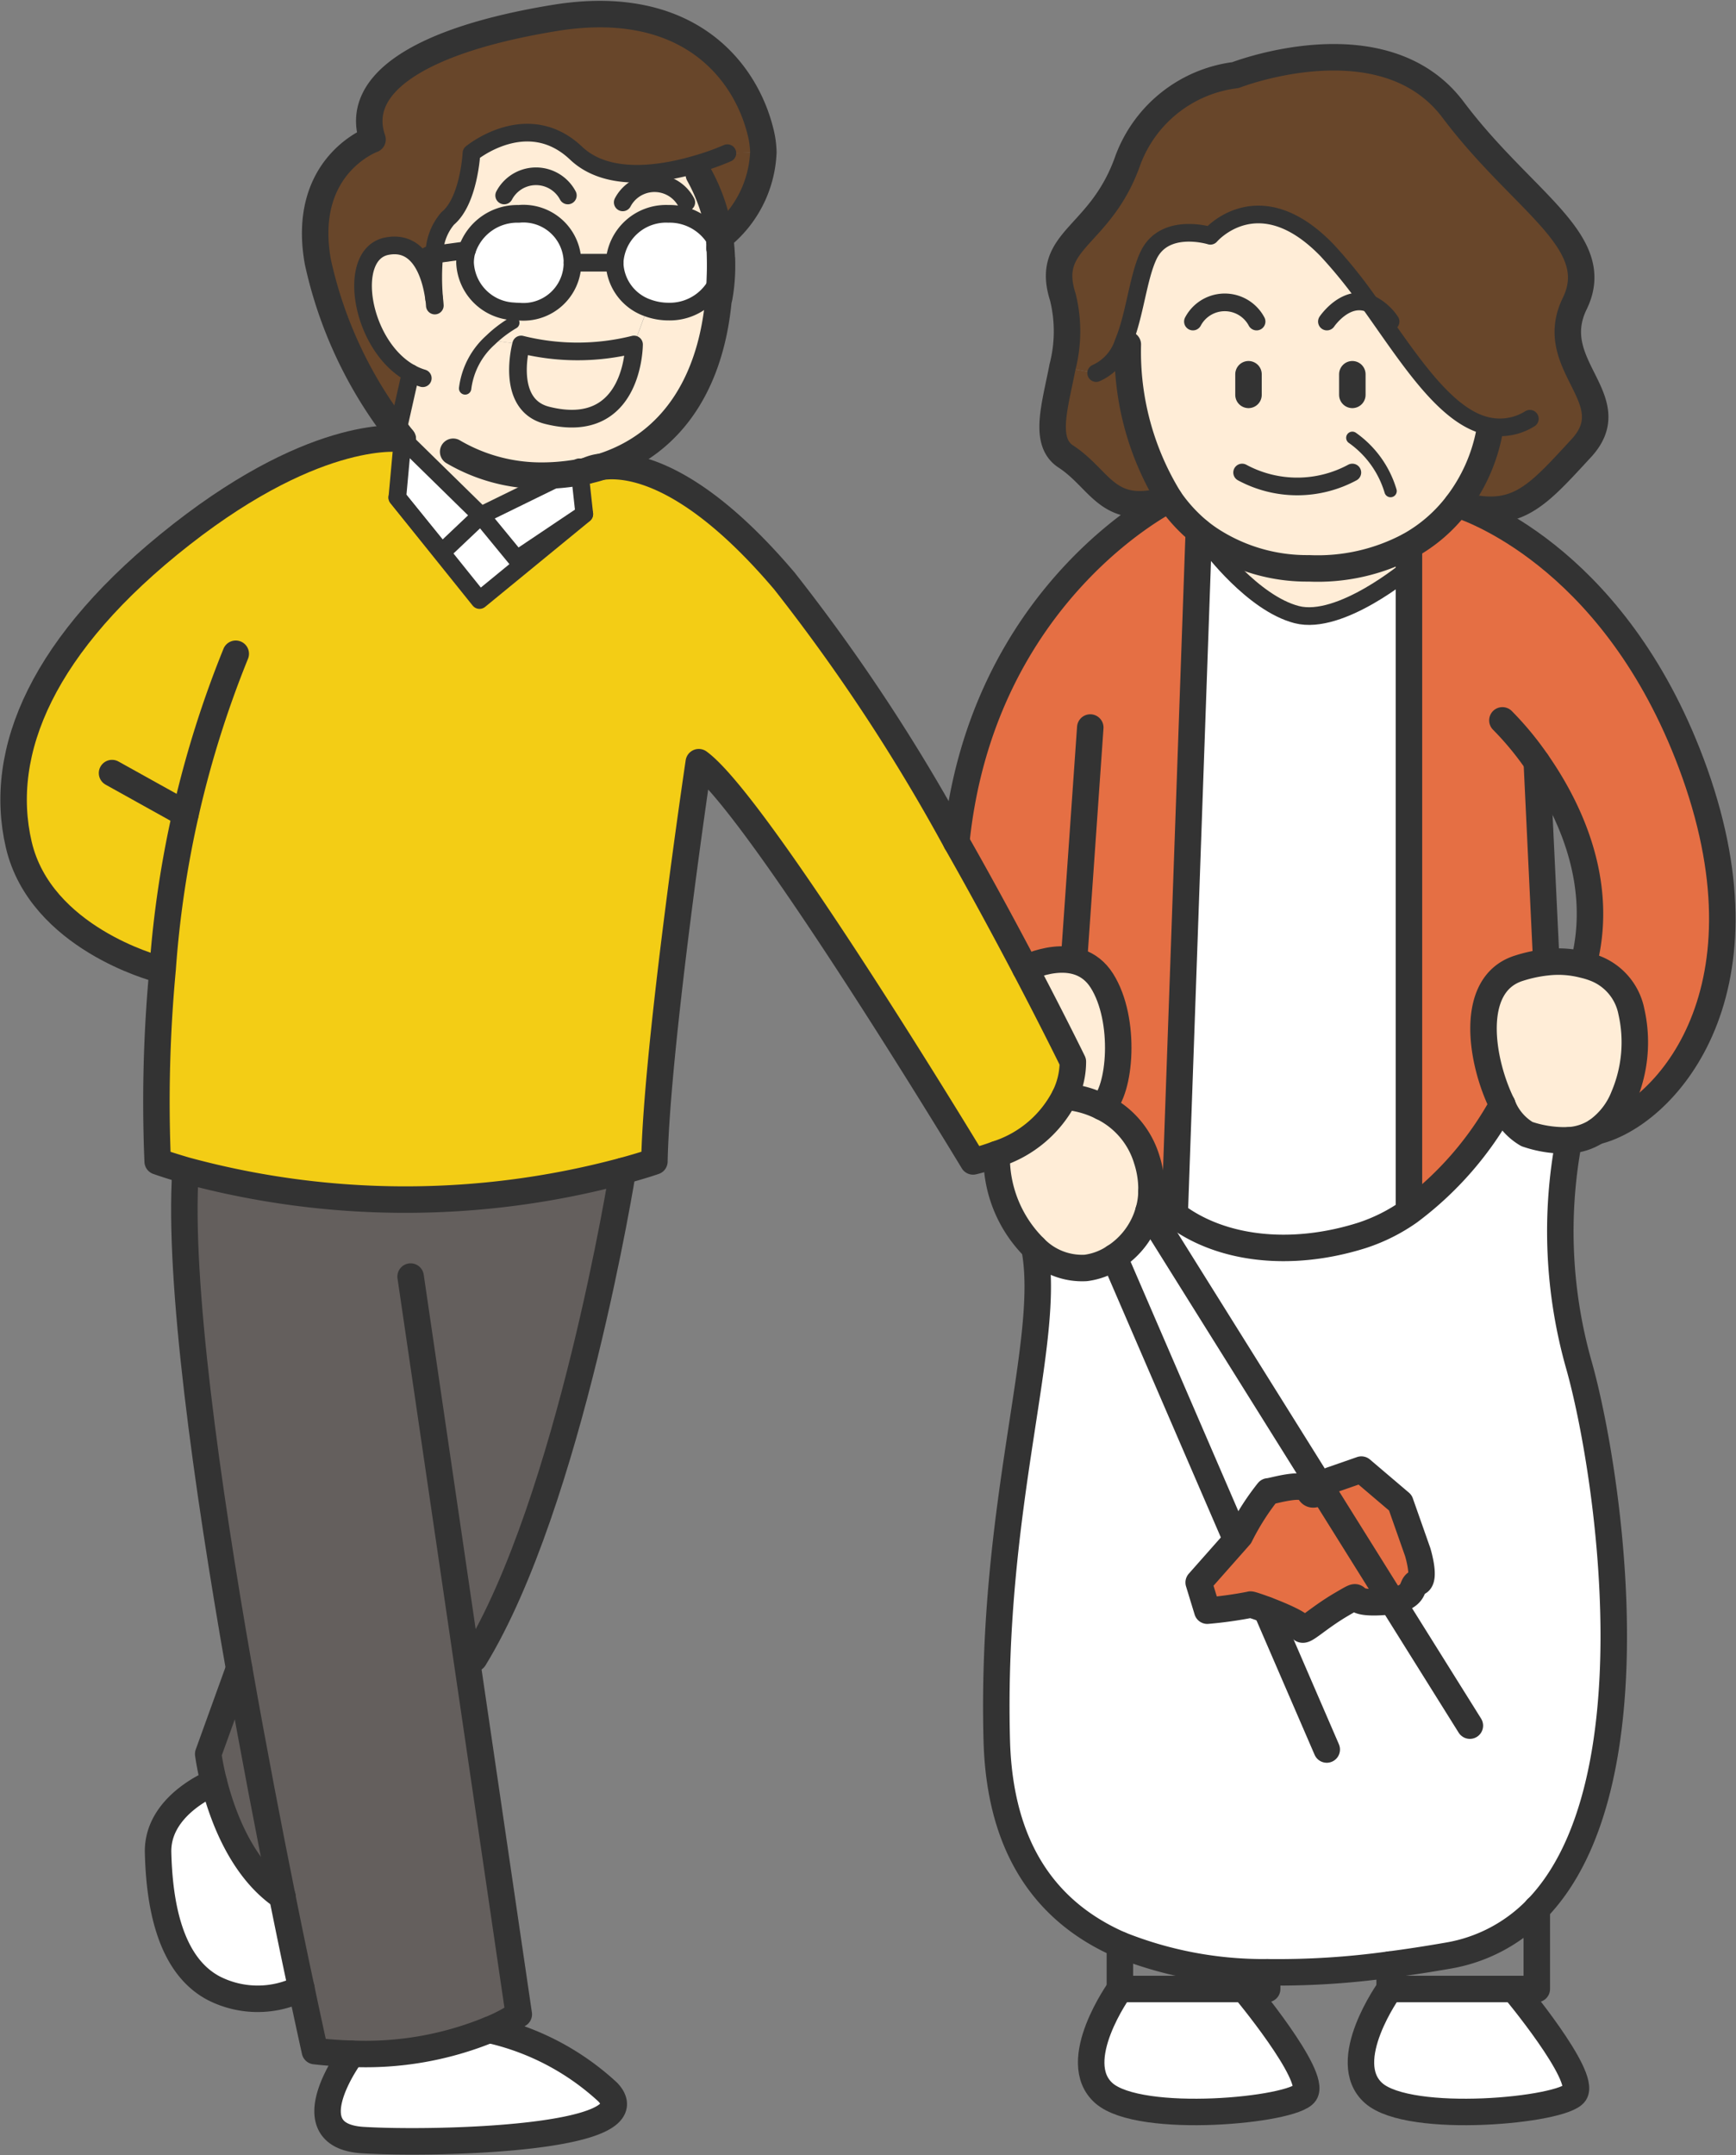<svg xmlns="http://www.w3.org/2000/svg" width="75.981" height="94.279" viewBox="0 0 75.981 94.279">
  <rect x="0" y="0" width="75.981" height="94.279" fill="#808080" stroke="none"/>
  <g id="グループ_1549" data-name="グループ 1549" transform="translate(-496.228 -191.384)">
    <g id="グループ_245" data-name="グループ 245" transform="translate(496.826 192.001)">
      <path id="パス_1842" data-name="パス 1842" d="M560.754,223.759l.411,8.621.017.143a6.155,6.155,0,0,0-1.238.268c-2.181.714-1.638,4.071-.7,5.961a14.634,14.634,0,0,1-4.077,4.682l-.012-.018V214.311a6.717,6.717,0,0,0,2.113-1.822.041.041,0,0,1,.017.006.532.532,0,0,1,.063.017c.771.256,7.051,2.569,10.317,11.733,3.477,9.78-1.387,14.976-4.3,15.672a3.331,3.331,0,0,0,1.193-1.518,6.082,6.082,0,0,0,.331-3.729,2.551,2.551,0,0,0-1.467-1.832,3.526,3.526,0,0,0-.634-.206l.063-.251C563.683,228.829,562.079,225.655,560.754,223.759Z" transform="translate(-494.09 -191.041)" fill="#e56f44"/>
      <path id="パス_1843" data-name="パス 1843" d="M564.747,233.773a6.082,6.082,0,0,1-.331,3.729,3.331,3.331,0,0,1-1.193,1.518,2.5,2.5,0,0,1-1.21.394,5.086,5.086,0,0,1-1.833-.273,2.51,2.51,0,0,1-1.078-1.285c-.942-1.89-1.485-5.247.7-5.961a6.155,6.155,0,0,1,1.238-.268,4.386,4.386,0,0,1,1.61.108,3.526,3.526,0,0,1,.634.206A2.551,2.551,0,0,1,564.747,233.773Z" transform="translate(-493.944 -190.145)" fill="#ffedd7"/>
      <path id="パス_1844" data-name="パス 1844" d="M554.132,204.584a21.532,21.532,0,0,0-1.878-2.341c-3-3.094-5.1-.627-5.1-.627s-2-.623-2.706.856c-.463.97-.6,2.626-1.1,3.814a2.2,2.2,0,0,1-1.193,1.336l-1.473-.263a6.225,6.225,0,0,0,.018-3.055c-.823-2.558,1.644-2.569,2.842-5.983a5.786,5.786,0,0,1,4.711-3.734s6.491-2.535,9.529,1.519,6.646,5.761,5.32,8.478,2.273,4.179.281,6.332c-1.97,2.13-2.832,3.164-5.344,2.473a.532.532,0,0,0-.063-.017.041.041,0,0,0-.017-.006,7.509,7.509,0,0,0,1.41-3.157l.04-.245C557.483,209.642,555.85,206.987,554.132,204.584Z" transform="translate(-494.776 -191.917)" fill="#68462a"/>
      <path id="パス_1845" data-name="パス 1845" d="M555.221,259.282c1.141-.182.794-.719,1.136-.805.377-.1,0-1.33,0-1.33l-.76-2.159-1.706-1.45-1.331.463a3.5,3.5,0,0,1-.382.41l-7.611-12.172a3.152,3.152,0,0,0,.132-.85,5.494,5.494,0,0,0,.947.942c1.964,1.546,5.059,1.974,8.273.959a7.783,7.783,0,0,0,2.061-1.033,14.634,14.634,0,0,0,4.077-4.682,2.51,2.51,0,0,0,1.078,1.285,5.086,5.086,0,0,0,1.833.273,21.417,21.417,0,0,0,.445,9.849c1.274,4.516,3.392,18.367-1.85,23.774a7.027,7.027,0,0,1-3.91,2.05c-.851.148-1.7.28-2.529.387a35.563,35.563,0,0,1-5.361.337,16.917,16.917,0,0,1-6.446-1.21c-3.186-1.4-5.264-4.162-5.389-8.947-.274-10.379,2.437-17.5,1.65-21.536l.005-.005a2.9,2.9,0,0,0,2.25.879,2.936,2.936,0,0,0,1.238-.463l5.3,12.275.068.058-1.673,1.895.377,1.233a17.64,17.64,0,0,0,1.884-.263c-.028-.063,2.2.737,2.238,1.023s.622-.377,1.764-1.045,0,0,1.706-.092A4.746,4.746,0,0,0,555.221,259.282Z" transform="translate(-494.899 -189.864)" fill="#fff"/>
      <path id="パス_1846" data-name="パス 1846" d="M559.849,274.529s3.163,3.8,2.66,4.556-7.216,1.393-8.8,0,.7-4.556.7-4.556Z" transform="translate(-494.184 -188.131)" fill="#fff"/>
      <path id="パス_1847" data-name="パス 1847" d="M554.006,204.276c1.718,2.4,3.351,5.059,5.275,5.379l-.04.245a7.509,7.509,0,0,1-1.41,3.157,6.717,6.717,0,0,1-2.113,1.822,8.526,8.526,0,0,1-4.368.982,7.734,7.734,0,0,1-4.2-1.177,6.364,6.364,0,0,1-.628-.45,6.9,6.9,0,0,1-1.278-1.4,12.266,12.266,0,0,1-1.828-6.766l-.194-.085c.5-1.188.633-2.843,1.1-3.814.708-1.479,2.706-.856,2.706-.856s2.106-2.466,5.1.627A21.532,21.532,0,0,1,554.006,204.276Z" transform="translate(-494.65 -191.609)" fill="#ffedd7"/>
      <path id="パス_1848" data-name="パス 1848" d="M555.717,256.433s.377,1.233,0,1.33c-.342.086.005.623-1.136.805l-3.043-4.87a3.5,3.5,0,0,0,.382-.41l1.331-.463,1.706,1.45Z" transform="translate(-494.26 -189.149)" fill="#e56f44"/>
      <path id="パス_1849" data-name="パス 1849" d="M555.621,243.364l.012.018a7.783,7.783,0,0,1-2.061,1.033c-3.214,1.015-6.309.587-8.273-.959l.074-.092,1.05-29.751a6.364,6.364,0,0,0,.628.45l-.126.195s1.856,2.5,3.779,3,4.916-2.02,4.916-2.02Z" transform="translate(-494.553 -190.988)" fill="#fff"/>
      <path id="パス_1850" data-name="パス 1850" d="M555.548,214.238v.982s-3,2.529-4.916,2.02-3.779-3-3.779-3l.126-.195a7.734,7.734,0,0,0,4.2,1.177A8.526,8.526,0,0,0,555.548,214.238Z" transform="translate(-494.48 -190.968)" fill="#ffedd7"/>
      <path id="パス_1851" data-name="パス 1851" d="M551.78,253.664l3.043,4.87a4.746,4.746,0,0,1-.481.051c-1.706.092-.571-.571-1.706.092s-1.731,1.33-1.764,1.045-2.267-1.086-2.238-1.023a17.64,17.64,0,0,1-1.884.263l-.377-1.233,1.673-1.895.126-.143a10.875,10.875,0,0,1,1.238-1.946c.188,0,1.61-.474,1.8,0C551.312,253.989,551.564,253.852,551.78,253.664Z" transform="translate(-494.502 -189.116)" fill="#e56f44"/>
      <path id="パス_1852" data-name="パス 1852" d="M544.335,242.031l7.611,12.172c-.217.188-.468.326-.565.081-.195-.474-1.616,0-1.8,0a10.875,10.875,0,0,0-1.238,1.946l-.126.143-.068-.058-5.3-12.275A3.521,3.521,0,0,0,544.335,242.031Z" transform="translate(-494.668 -189.655)" fill="#fff"/>
      <path id="パス_1853" data-name="パス 1853" d="M548.576,274.529s3.164,3.8,2.655,4.556-7.216,1.393-8.8,0,.7-4.556.7-4.556Z" transform="translate(-494.713 -188.131)" fill="#fff"/>
      <path id="パス_1854" data-name="パス 1854" d="M546.848,213.676l-1.05,29.751-.074.092a5.494,5.494,0,0,1-.947-.942,4.167,4.167,0,0,0-.206-1.422,3.756,3.756,0,0,0-1.964-2.3c.822-.679,1.073-3.814,0-5.52s-3.351-.537-3.351-.537c-.84-1.592-1.873-3.517-3.02-5.532,1.124-10.957,9.335-15,9.335-15A6.9,6.9,0,0,0,546.848,213.676Z" transform="translate(-494.978 -191.051)" fill="#e56f44"/>
      <path id="パス_1855" data-name="パス 1855" d="M544.491,239.984a4.167,4.167,0,0,1,.206,1.422,3.152,3.152,0,0,1-.132.85,3.521,3.521,0,0,1-1.5,2.01,2.936,2.936,0,0,1-1.238.463,2.9,2.9,0,0,1-2.25-.879,5.587,5.587,0,0,1-1.655-4.093,5.065,5.065,0,0,0,2.974-2.518,4.278,4.278,0,0,1,1.627.45A3.756,3.756,0,0,1,544.491,239.984Z" transform="translate(-494.898 -189.88)" fill="#ffedd7"/>
      <path id="パス_1856" data-name="パス 1856" d="M545.381,212.578c-2.735.833-2.964-.833-4.545-1.867-.988-.646-.469-2.21-.143-3.911l1.473.263a2.2,2.2,0,0,0,1.193-1.336l.194.085A12.266,12.266,0,0,0,545.381,212.578Z" transform="translate(-494.789 -191.358)" fill="#68462a"/>
      <path id="パス_1857" data-name="パス 1857" d="M542.471,232.437c1.073,1.706.822,4.841,0,5.52a4.278,4.278,0,0,0-1.627-.45,3.439,3.439,0,0,0,.359-1.525s-.805-1.65-2.083-4.082C539.12,231.9,541.392,230.729,542.471,232.437Z" transform="translate(-494.842 -190.149)" fill="#ffedd7"/>
      <path id="パス_1858" data-name="パス 1858" d="M521.937,211.14c.211-.046.411-.1.611-.166,1.164-.165,3.916.166,8.016,5a81.322,81.322,0,0,1,7.519,11.413c1.147,2.015,2.181,3.939,3.02,5.532,1.278,2.432,2.083,4.082,2.083,4.082a3.439,3.439,0,0,1-.359,1.525,5.065,5.065,0,0,1-2.974,2.518,8.578,8.578,0,0,1-1.034.319s-9.4-15.564-12.006-17.465c0,0-1.839,12.344-1.942,17.465,0,0-.5.177-1.387.417a36.73,36.73,0,0,1-19.132-.028c-.405-.12-.817-.246-1.222-.388a62.436,62.436,0,0,1,.217-8.421l-.274-.023s-5.069-1.331-6.023-5.412,1.045-8.826,7.12-13.577,9.683-4.173,9.683-4.173l-.234,2.563,3.6,4.483,4.584-3.757-.2-1.833C521.714,211.191,521.829,211.168,521.937,211.14Z" transform="translate(-496.826 -191.17)" fill="#f3cd15"/>
      <path id="パス_1859" data-name="パス 1859" d="M528.3,197.775a5.006,5.006,0,0,1-1.9,3.723,7.859,7.859,0,0,0-.924-2.757l-.12-.44a11.018,11.018,0,0,0,1.37-.486Z" transform="translate(-495.488 -191.731)" fill="#68462a"/>
      <path id="パス_1860" data-name="パス 1860" d="M514.644,202.522a10.727,10.727,0,0,0-.006,1.929c-.1-.742-.5-2.6-2.061-2.3-1.809.337-1.159,4.356,1.033,5.556l-.582,2.586a18.655,18.655,0,0,1-3.482-7.444c-.76-4.225,2.392-5.361,2.392-5.361-.856-2.466,2.181-4.368,7.97-5.316s8.358,2.268,9.021,5.019a3.93,3.93,0,0,1,.114.856l-1.57.04a11.018,11.018,0,0,1-1.37.486c-1.5.44-3.871.828-5.252-.486-2.136-2.021-4.579,0-4.579,0s-.109,2.09-1.039,2.855A2.45,2.45,0,0,0,514.644,202.522Z" transform="translate(-496.235 -192.001)" fill="#68462a"/>
      <path id="パス_1861" data-name="パス 1861" d="M526.548,201.851c.017.428.023.845.006,1.245a2.329,2.329,0,0,1-2.25,1.53,2.654,2.654,0,0,1-.914-.165,2.156,2.156,0,0,1-1.438-1.975,2.256,2.256,0,0,1,2.352-2.136,2.343,2.343,0,0,1,2.243,1.5S526.543,201.851,526.548,201.851Z" transform="translate(-495.647 -191.61)" fill="#fff"/>
      <path id="パス_1862" data-name="パス 1862" d="M526.879,201.564c.011.149.018.3.023.44a2.343,2.343,0,0,0-2.243-1.5,2.256,2.256,0,0,0-2.352,2.136h-1.845a2.255,2.255,0,0,0-2.351-2.136,2.319,2.319,0,0,0-2.268,1.587h-.005l-1.427.195a2.45,2.45,0,0,1,.587-1.582c.931-.765,1.039-2.855,1.039-2.855s2.443-2.021,4.579,0c1.381,1.314,3.756.925,5.252.486l.12.44a7.859,7.859,0,0,1,.924,2.757A.312.312,0,0,0,526.879,201.564Z" transform="translate(-496.001 -191.769)" fill="#ffedd7"/>
      <path id="パス_1863" data-name="パス 1863" d="M513.515,207.253c-2.192-1.2-2.842-5.219-1.033-5.556,1.565-.3,1.964,1.559,2.061,2.3a10.727,10.727,0,0,1,.006-1.929l1.427-.195a1.968,1.968,0,0,0-.08.549,2.231,2.231,0,0,0,2.112,2.129v.5a5.3,5.3,0,0,0-1,.759l1.347.188s-.726,2.638,1.141,3.1c3.8.953,3.8-3.1,3.8-3.1l.594-1.6a2.654,2.654,0,0,0,.914.165,2.329,2.329,0,0,0,2.25-1.53c-.126,4.567-2.119,7.353-5.184,8.318a1.869,1.869,0,0,0-.611.166c-.108.028-.223.051-.337.073l-.022-.217-.628.309-3.677,1.8-3.42-3.351s-.086-.1-.234-.3Z" transform="translate(-496.141 -191.548)" fill="#ffedd7"/>
      <path id="パス_1864" data-name="パス 1864" d="M523.634,204.364l-.594,1.6a10.188,10.188,0,0,1-4.938,0l-1.347-.188a5.3,5.3,0,0,1,1-.759v-.5c.081.006.16.012.241.012a2.255,2.255,0,0,0,2.351-2.141H522.2A2.156,2.156,0,0,0,523.634,204.364Z" transform="translate(-495.891 -191.514)" fill="#ffedd7"/>
      <path id="パス_1865" data-name="パス 1865" d="M522.212,278.96c1.952,2.06-7.537,2.29-10.711,2.1s-.5-3.774-.5-3.774v-.006a14.3,14.3,0,0,0,6.024-1.045A11.248,11.248,0,0,1,522.212,278.96Z" transform="translate(-496.21 -188.051)" fill="#fff"/>
      <path id="パス_1866" data-name="パス 1866" d="M516.322,261.717l2.278,15.523a6.976,6.976,0,0,1-1.3.679,14.3,14.3,0,0,1-6.024,1.045c-.508-.012-1.04-.051-1.6-.114,0,0-.228-1.022-.594-2.751-.234-1.086-.519-2.45-.833-4.014h-.006c-.571-2.832-1.245-6.315-1.89-9.98-1.41-8.028-2.666-16.928-2.346-21.759l.005-.028a36.73,36.73,0,0,0,19.132.028s-2.318,14.49-6.5,21.324Z" transform="translate(-496.491 -189.736)" fill="#645f5d"/>
      <path id="パス_1867" data-name="パス 1867" d="M520.684,211.147l.2,1.833-2.951,1.981-1.576-1.918,3.677-1.8C520.256,211.216,520.473,211.182,520.684,211.147Z" transform="translate(-495.91 -191.104)" fill="#fff"/>
      <path id="パス_1868" data-name="パス 1868" d="M521.048,212.931l-4.585,3.757-3.6-4.482,1.947,2.4,1.707-1.616,1.576,1.918Z" transform="translate(-496.073 -191.054)" fill="#fff"/>
      <path id="パス_1869" data-name="パス 1869" d="M518.048,205.808a10.188,10.188,0,0,0,4.938,0s0,4.054-3.8,3.1C517.323,208.446,518.048,205.808,518.048,205.808Z" transform="translate(-495.837 -191.354)" fill="#ffedd7"/>
      <path id="パス_1870" data-name="パス 1870" d="M520.4,202.485a2.255,2.255,0,0,1-2.351,2.141c-.081,0-.16-.005-.241-.012a2.231,2.231,0,0,1-2.112-2.129,1.968,1.968,0,0,1,.08-.549h.005a2.319,2.319,0,0,1,2.268-1.587A2.255,2.255,0,0,1,520.4,202.485Z" transform="translate(-495.941 -191.61)" fill="#fff"/>
      <path id="パス_1871" data-name="パス 1871" d="M516.52,213.108l-1.707,1.616-1.947-2.4.234-2.564Z" transform="translate(-496.073 -191.169)" fill="#fff"/>
      <path id="パス_1872" data-name="パス 1872" d="M508.306,270.887c.314,1.564.6,2.928.833,4.014a4.23,4.23,0,0,1-3.832,0c-2-1.045-2.386-3.848-2.443-5.938s2.443-3.066,2.443-3.066c.365,1.439,1.205,3.774,2.992,4.991Z" transform="translate(-496.543 -188.536)" fill="#fff"/>
      <path id="パス_1873" data-name="パス 1873" d="M506.312,261.13c.645,3.665,1.319,7.148,1.89,9.98-1.787-1.216-2.627-3.551-2.992-4.991a11.129,11.129,0,0,1-.25-1.245Z" transform="translate(-496.444 -188.76)" fill="#645f5d"/>
    </g>
    <g id="グループ_246" data-name="グループ 246" transform="translate(496.826 192.001)">
      <line id="線_351" data-name="線 351" y2="0.902" transform="translate(54.046 15.756)" fill="none" stroke="#333" stroke-linecap="round" stroke-linejoin="round" stroke-width="1.159"/>
      <line id="線_352" data-name="線 352" y2="0.902" transform="translate(58.591 15.756)" fill="none" stroke="#333" stroke-linecap="round" stroke-linejoin="round" stroke-width="1.159"/>
      <path id="パス_1874" data-name="パス 1874" d="M527.135,202.236c-.005-.142-.011-.291-.023-.44a.312.312,0,0,1,.035-.028,5.006,5.006,0,0,0,1.9-3.723,3.93,3.93,0,0,0-.114-.856c-.663-2.751-3.226-5.966-9.021-5.019s-8.826,2.85-7.97,5.316c0,0-3.152,1.136-2.392,5.361a18.655,18.655,0,0,0,3.482,7.444c.149.195.234.3.234.3" transform="translate(-496.235 -192.001)" fill="none" stroke="#333" stroke-linecap="round" stroke-linejoin="round" stroke-width="1.159"/>
      <path id="パス_1875" data-name="パス 1875" d="M515.2,210.69a7.612,7.612,0,0,0,3.837,1.045,9.206,9.206,0,0,0,1.056-.057c.222-.023.44-.058.65-.092.114-.022.229-.045.337-.073.211-.046.411-.1.611-.166,3.065-.964,5.059-3.751,5.184-8.318.017-.4.01-.817-.006-1.245" transform="translate(-495.964 -191.543)" fill="none" stroke="#333" stroke-linecap="round" stroke-linejoin="round" stroke-width="1.159"/>
      <path id="パス_1876" data-name="パス 1876" d="M522.29,199.908a1.572,1.572,0,0,1,2.781,0" transform="translate(-495.632 -191.672)" fill="none" stroke="#333" stroke-linecap="round" stroke-linejoin="round" stroke-width="0.773"/>
      <path id="パス_1877" data-name="パス 1877" d="M517.333,199.619a1.576,1.576,0,0,1,2.786,0" transform="translate(-495.864 -191.685)" fill="none" stroke="#333" stroke-linecap="round" stroke-linejoin="round" stroke-width="0.773"/>
      <path id="パス_1878" data-name="パス 1878" d="M546.128,204.888a1.576,1.576,0,0,1,2.786,0" transform="translate(-494.514 -191.438)" fill="none" stroke="#333" stroke-linecap="round" stroke-linejoin="round" stroke-width="0.773"/>
      <path id="パス_1879" data-name="パス 1879" d="M551.729,204.888s.822-1.223,1.878-.783a2.239,2.239,0,0,1,.908.783" transform="translate(-494.251 -191.438)" fill="none" stroke="#333" stroke-linecap="round" stroke-linejoin="round" stroke-width="0.773"/>
      <path id="パス_1880" data-name="パス 1880" d="M522.986,205.808a10.188,10.188,0,0,1-4.938,0s-.726,2.638,1.141,3.1c3.8.953,3.8-3.1,3.8-3.1" transform="translate(-495.837 -191.354)" fill="none" stroke="#333" stroke-linecap="round" stroke-linejoin="round" stroke-width="0.773"/>
      <path id="パス_1881" data-name="パス 1881" d="M514.543,204c-.1-.742-.5-2.6-2.061-2.3-1.809.337-1.159,4.356,1.033,5.556a2.752,2.752,0,0,0,.532.222" transform="translate(-496.141 -191.548)" fill="none" stroke="#333" stroke-linecap="round" stroke-linejoin="round" stroke-width="0.773"/>
      <path id="パス_1882" data-name="パス 1882" d="M527.241,197.853a11.019,11.019,0,0,1-1.37.486c-1.5.44-3.871.828-5.252-.486-2.136-2.021-4.579,0-4.579,0s-.109,2.09-1.039,2.855a2.449,2.449,0,0,0-.587,1.582,10.727,10.727,0,0,0-.006,1.929c.023.183.028.3.028.3" transform="translate(-496.003 -191.769)" fill="none" stroke="#333" stroke-linecap="round" stroke-linejoin="round" stroke-width="0.773"/>
      <path id="パス_1883" data-name="パス 1883" d="M526.44,202.28a1.508,1.508,0,0,1,.005.154,7.847,7.847,0,0,1-.119,1.473" transform="translate(-495.442 -191.519)" fill="none" stroke="#333" stroke-linecap="round" stroke-linejoin="round" stroke-width="1.159"/>
      <path id="パス_1884" data-name="パス 1884" d="M525.47,198.7a7.859,7.859,0,0,1,.924,2.757,7.129,7.129,0,0,1,.08.891" transform="translate(-495.482 -191.687)" fill="none" stroke="#333" stroke-linecap="round" stroke-linejoin="round" stroke-width="1.159"/>
      <line id="線_353" data-name="線 353" x1="0.582" y2="2.586" transform="translate(16.793 15.705)" fill="none" stroke="#333" stroke-linecap="round" stroke-linejoin="round" stroke-width="0.773"/>
      <path id="パス_1885" data-name="パス 1885" d="M515.782,201.936a2.319,2.319,0,0,1,2.268-1.587,2.148,2.148,0,1,1,0,4.277c-.081,0-.16-.005-.241-.012a2.231,2.231,0,0,1-2.112-2.129,1.968,1.968,0,0,1,.08-.549" transform="translate(-495.941 -191.61)" fill="none" stroke="#333" stroke-linecap="round" stroke-linejoin="round" stroke-width="0.773"/>
      <path id="パス_1886" data-name="パス 1886" d="M526.548,201.851a1.939,1.939,0,0,1,.091.417.557.557,0,0,1,.006.1.794.794,0,0,1,.005.114v.04a2.11,2.11,0,0,1-.1.572,2.329,2.329,0,0,1-2.25,1.53,2.654,2.654,0,0,1-.914-.165,2.156,2.156,0,0,1-1.438-1.975,2.256,2.256,0,0,1,2.352-2.136,2.343,2.343,0,0,1,2.243,1.5" transform="translate(-495.647 -191.61)" fill="none" stroke="#333" stroke-linecap="round" stroke-linejoin="round" stroke-width="0.773"/>
      <path id="パス_1887" data-name="パス 1887" d="M526.342,201.778s-.005.006,0,.006" transform="translate(-495.442 -191.543)" fill="none" stroke="#333" stroke-linecap="round" stroke-linejoin="round" stroke-width="1.159"/>
      <line id="線_354" data-name="線 354" x2="1.844" transform="translate(24.46 10.875)" fill="none" stroke="#333" stroke-linecap="round" stroke-linejoin="round" stroke-width="0.773"/>
      <path id="パス_1888" data-name="パス 1888" d="M515.854,201.865h-.006l-1.427.194-.263.034" transform="translate(-496.013 -191.539)" fill="none" stroke="#333" stroke-linecap="round" stroke-linejoin="round" stroke-width="0.773"/>
      <path id="パス_1889" data-name="パス 1889" d="M517.809,204.9a5.3,5.3,0,0,0-1,.759,3.4,3.4,0,0,0-1.108,2.113" transform="translate(-495.941 -191.396)" fill="none" stroke="#333" stroke-linecap="round" stroke-linejoin="round" stroke-width="0.541"/>
      <path id="パス_1890" data-name="パス 1890" d="M521.645,211.091a.018.018,0,0,0,.011-.005,1.869,1.869,0,0,1,.611-.166c1.164-.165,3.916.166,8.016,5a81.322,81.322,0,0,1,7.519,11.413c1.147,2.015,2.181,3.939,3.02,5.532,1.278,2.432,2.083,4.082,2.083,4.082a3.439,3.439,0,0,1-.359,1.525,5.065,5.065,0,0,1-2.974,2.518,8.578,8.578,0,0,1-1.034.319s-9.4-15.564-12.006-17.465c0,0-1.839,12.344-1.942,17.465,0,0-.5.177-1.387.417a36.73,36.73,0,0,1-19.132-.028c-.405-.12-.817-.246-1.222-.388a62.436,62.436,0,0,1,.217-8.421,45.225,45.225,0,0,1,3.2-13.789" transform="translate(-496.546 -191.116)" fill="none" stroke="#333" stroke-linecap="round" stroke-linejoin="round" stroke-width="1.159"/>
      <path id="パス_1891" data-name="パス 1891" d="M503.073,232.92s-5.069-1.331-6.023-5.412,1.045-8.826,7.12-13.577,9.683-4.173,9.683-4.173" transform="translate(-496.826 -191.17)" fill="none" stroke="#333" stroke-linecap="round" stroke-linejoin="round" stroke-width="1.159"/>
      <line id="線_355" data-name="線 355" x2="3.214" y2="1.787" transform="translate(4.306 33.204)" fill="none" stroke="#333" stroke-linecap="round" stroke-linejoin="round" stroke-width="1.159"/>
      <path id="パス_1892" data-name="パス 1892" d="M520.848,211.213l-.023-.217-.628.308-3.677,1.8-3.42-3.351-.234,2.564,1.947,2.4,1.707-1.616,1.576,1.918,2.952-1.981Z" transform="translate(-496.073 -191.169)" fill="none" stroke="#333" stroke-linecap="round" stroke-linejoin="round" stroke-width="0.773"/>
      <path id="パス_1893" data-name="パス 1893" d="M521.048,212.931l-4.585,3.757-3.6-4.482" transform="translate(-496.073 -191.054)" fill="none" stroke="#333" stroke-linecap="round" stroke-linejoin="round" stroke-width="0.773"/>
      <path id="パス_1894" data-name="パス 1894" d="M540.9,237.238a4.278,4.278,0,0,1,1.627.45,3.756,3.756,0,0,1,1.964,2.3,4.167,4.167,0,0,1,.206,1.422,3.152,3.152,0,0,1-.132.85,3.521,3.521,0,0,1-1.5,2.01,2.936,2.936,0,0,1-1.238.463,2.9,2.9,0,0,1-2.25-.879,5.587,5.587,0,0,1-1.655-4.093" transform="translate(-494.898 -189.88)" fill="none" stroke="#333" stroke-linecap="round" stroke-linejoin="round" stroke-width="1.159"/>
      <path id="パス_1895" data-name="パス 1895" d="M522.581,240.346s-2.318,14.49-6.5,21.324" transform="translate(-495.923 -189.734)" fill="none" stroke="#333" stroke-linecap="round" stroke-linejoin="round" stroke-width="1.159"/>
      <path id="パス_1896" data-name="パス 1896" d="M508.248,272.085c-.571-2.832-1.245-6.315-1.89-9.98-1.41-8.028-2.666-16.928-2.346-21.759" transform="translate(-496.491 -189.734)" fill="none" stroke="#333" stroke-linecap="round" stroke-linejoin="round" stroke-width="1.159"/>
      <path id="パス_1897" data-name="パス 1897" d="M513.673,244.758l2.456,16.751,2.278,15.523a6.976,6.976,0,0,1-1.3.679,14.3,14.3,0,0,1-6.024,1.045c-.508-.012-1.04-.051-1.6-.114,0,0-.228-1.022-.594-2.751-.234-1.086-.519-2.45-.833-4.014" transform="translate(-496.299 -189.527)" fill="none" stroke="#333" stroke-linecap="round" stroke-linejoin="round" stroke-width="1.159"/>
      <path id="パス_1898" data-name="パス 1898" d="M506.312,261.13l-1.353,3.745a11.129,11.129,0,0,0,.25,1.245c.365,1.439,1.205,3.774,2.992,4.991h.006" transform="translate(-496.444 -188.76)" fill="none" stroke="#333" stroke-linecap="round" stroke-linejoin="round" stroke-width="1.159"/>
      <path id="パス_1899" data-name="パス 1899" d="M517.023,276.236a11.248,11.248,0,0,1,5.19,2.724c1.952,2.06-7.537,2.29-10.711,2.1s-.5-3.774-.5-3.774" transform="translate(-496.21 -188.051)" fill="none" stroke="#333" stroke-linecap="round" stroke-linejoin="round" stroke-width="1.159"/>
      <path id="パス_1900" data-name="パス 1900" d="M505.307,265.9s-2.495.977-2.443,3.066.446,4.893,2.443,5.938a4.23,4.23,0,0,0,3.832,0" transform="translate(-496.543 -188.536)" fill="none" stroke="#333" stroke-linecap="round" stroke-linejoin="round" stroke-width="1.159"/>
      <path id="パス_1901" data-name="パス 1901" d="M544.268,242.031l7.611,12.172,3.043,4.87,3.414,5.458" transform="translate(-494.601 -189.655)" fill="none" stroke="#333" stroke-linecap="round" stroke-linejoin="round" stroke-width="1.159"/>
      <line id="線_356" data-name="線 356" x2="2.643" y2="6.109" transform="translate(54.828 69.812)" fill="none" stroke="#333" stroke-linecap="round" stroke-linejoin="round" stroke-width="1.159"/>
      <line id="線_357" data-name="線 357" x2="5.304" y2="12.275" transform="translate(48.171 54.386)" fill="none" stroke="#333" stroke-linecap="round" stroke-linejoin="round" stroke-width="1.159"/>
      <path id="パス_1902" data-name="パス 1902" d="M548.046,255.867l.126-.143a10.875,10.875,0,0,1,1.238-1.946c.188,0,1.61-.474,1.8,0,.1.245.349.108.565-.081a3.5,3.5,0,0,0,.382-.41l1.331-.463,1.706,1.45.76,2.159s.377,1.233,0,1.33c-.342.086.005.623-1.136.805a4.746,4.746,0,0,1-.481.051c-1.706.092-.571-.571-1.706.092s-1.731,1.33-1.764,1.045-2.267-1.086-2.238-1.023a17.64,17.64,0,0,1-1.884.263l-.377-1.233Z" transform="translate(-494.502 -189.149)" fill="none" stroke="#333" stroke-linecap="round" stroke-linejoin="round" stroke-width="1.159"/>
      <path id="パス_1903" data-name="パス 1903" d="M543.406,205.808a12.266,12.266,0,0,0,1.828,6.766,6.9,6.9,0,0,0,1.278,1.4,6.364,6.364,0,0,0,.628.45,7.734,7.734,0,0,0,4.2,1.177,8.526,8.526,0,0,0,4.368-.982,6.717,6.717,0,0,0,2.113-1.822,7.509,7.509,0,0,0,1.41-3.157" transform="translate(-494.642 -191.354)" fill="none" stroke="#333" stroke-linecap="round" stroke-linejoin="round" stroke-width="1.159"/>
      <path id="パス_1904" data-name="パス 1904" d="M558.159,213.365a.041.041,0,0,1,.017.006.532.532,0,0,1,.063.017c2.513.691,3.374-.342,5.344-2.473,1.992-2.152-1.61-3.608-.281-6.332s-2.278-4.43-5.32-8.478-9.529-1.519-9.529-1.519a5.786,5.786,0,0,0-4.711,3.734c-1.2,3.414-3.665,3.425-2.842,5.983a6.225,6.225,0,0,1-.018,3.055c-.326,1.7-.845,3.265.143,3.911,1.581,1.033,1.809,2.7,4.545,1.867,0,0-8.211,4.042-9.335,15" transform="translate(-494.978 -191.917)" fill="none" stroke="#333" stroke-linecap="round" stroke-linejoin="round" stroke-width="1.159"/>
      <path id="パス_1905" data-name="パス 1905" d="M563.271,239.915c2.913-.7,7.776-5.892,4.3-15.672-3.266-9.163-9.547-11.476-10.317-11.733" transform="translate(-493.992 -191.04)" fill="none" stroke="#333" stroke-linecap="round" stroke-linejoin="round" stroke-width="1.159"/>
      <line id="線_358" data-name="線 358" x1="0.708" y2="10.128" transform="translate(46.413 31.211)" fill="none" stroke="#333" stroke-linecap="round" stroke-linejoin="round" stroke-width="1.159"/>
      <path id="パス_1906" data-name="パス 1906" d="M562.672,231.957c.828-3.551-.776-6.725-2.1-8.621a13.382,13.382,0,0,0-1.506-1.821" transform="translate(-493.907 -190.617)" fill="none" stroke="#333" stroke-linecap="round" stroke-linejoin="round" stroke-width="1.159"/>
      <line id="線_359" data-name="線 359" x2="0.411" y2="8.621" transform="translate(66.664 32.719)" fill="none" stroke="#333" stroke-linecap="round" stroke-linejoin="round" stroke-width="1.159"/>
      <line id="線_360" data-name="線 360" x1="1.051" y2="29.751" transform="translate(50.82 22.625)" fill="none" stroke="#333" stroke-linecap="round" stroke-linejoin="round" stroke-width="1.159"/>
      <path id="パス_1907" data-name="パス 1907" d="M555.159,214.229v29.106" transform="translate(-494.09 -190.959)" fill="none" stroke="#333" stroke-linecap="round" stroke-linejoin="round" stroke-width="1.159"/>
      <path id="パス_1908" data-name="パス 1908" d="M546.853,214.229s1.856,2.5,3.779,3,4.916-2.02,4.916-2.02" transform="translate(-494.48 -190.959)" fill="none" stroke="#333" stroke-linecap="round" stroke-linejoin="round" stroke-width="0.773"/>
      <path id="パス_1909" data-name="パス 1909" d="M563.222,239.02a3.331,3.331,0,0,0,1.193-1.518,6.082,6.082,0,0,0,.331-3.729,2.551,2.551,0,0,0-1.467-1.832,3.526,3.526,0,0,0-.634-.206,4.386,4.386,0,0,0-1.61-.108,6.155,6.155,0,0,0-1.238.268c-2.181.714-1.638,4.071-.7,5.961a2.51,2.51,0,0,0,1.078,1.285,5.086,5.086,0,0,0,1.833.273A2.5,2.5,0,0,0,563.222,239.02Z" transform="translate(-493.944 -190.145)" fill="none" stroke="#333" stroke-linecap="round" stroke-linejoin="round" stroke-width="1.159"/>
      <path id="パス_1910" data-name="パス 1910" d="M539.12,231.9s2.272-1.17,3.351.537.822,4.841,0,5.52" transform="translate(-494.842 -190.149)" fill="none" stroke="#333" stroke-linecap="round" stroke-linejoin="round" stroke-width="1.159"/>
      <path id="パス_1911" data-name="パス 1911" d="M559.752,237.576a14.634,14.634,0,0,1-4.077,4.682,7.783,7.783,0,0,1-2.061,1.033c-3.214,1.015-6.309.587-8.273-.959a5.494,5.494,0,0,1-.947-.942" transform="translate(-494.595 -189.864)" fill="none" stroke="#333" stroke-linecap="round" stroke-linejoin="round" stroke-width="1.159"/>
      <path id="パス_1912" data-name="パス 1912" d="M562.967,239.064a21.417,21.417,0,0,0,.445,9.849c1.274,4.516,3.392,18.367-1.85,23.774a7.027,7.027,0,0,1-3.91,2.05c-.851.148-1.7.28-2.529.387a35.563,35.563,0,0,1-5.361.337,16.917,16.917,0,0,1-6.446-1.21c-3.186-1.4-5.264-4.162-5.389-8.947-.274-10.379,2.437-17.5,1.65-21.536" transform="translate(-494.899 -189.794)" fill="none" stroke="#333" stroke-linecap="round" stroke-linejoin="round" stroke-width="1.159"/>
      <path id="パス_1913" data-name="パス 1913" d="M560.792,271.17v3.517h-6.44v-1.068" transform="translate(-494.128 -188.289)" fill="none" stroke="#333" stroke-linecap="round" stroke-linejoin="round" stroke-width="1.159"/>
      <path id="パス_1914" data-name="パス 1914" d="M554.408,274.529s-2.278,3.164-.7,4.556,8.29.76,8.8,0-2.66-4.556-2.66-4.556" transform="translate(-494.184 -188.131)" fill="none" stroke="#333" stroke-linecap="round" stroke-linejoin="round" stroke-width="1.159"/>
      <path id="パス_1915" data-name="パス 1915" d="M549.52,273.885v.731h-6.446v-1.941" transform="translate(-494.657 -188.218)" fill="none" stroke="#333" stroke-linecap="round" stroke-linejoin="round" stroke-width="1.159"/>
      <path id="パス_1916" data-name="パス 1916" d="M543.13,274.529s-2.278,3.164-.7,4.556,8.29.76,8.8,0-2.655-4.556-2.655-4.556" transform="translate(-494.713 -188.131)" fill="none" stroke="#333" stroke-linecap="round" stroke-linejoin="round" stroke-width="1.159"/>
      <path id="パス_1917" data-name="パス 1917" d="M561.064,209.312a2.474,2.474,0,0,1-1.729.342c-1.924-.32-3.557-2.975-5.275-5.379a21.532,21.532,0,0,0-1.878-2.341c-3-3.094-5.1-.627-5.1-.627s-2-.623-2.706.856c-.463.97-.6,2.626-1.1,3.814a2.2,2.2,0,0,1-1.193,1.336" transform="translate(-494.704 -191.609)" fill="none" stroke="#333" stroke-linecap="round" stroke-linejoin="round" stroke-width="0.773"/>
      <path id="パス_1918" data-name="パス 1918" d="M548.184,211.158a5.079,5.079,0,0,0,4.824,0" transform="translate(-494.417 -191.103)" fill="none" stroke="#333" stroke-linecap="round" stroke-linejoin="round" stroke-width="0.773"/>
      <path id="パス_1919" data-name="パス 1919" d="M552.792,209.708a4.367,4.367,0,0,1,1.673,2.329" transform="translate(-494.201 -191.171)" fill="none" stroke="#333" stroke-linecap="round" stroke-linejoin="round" stroke-width="0.541"/>
    </g>
  </g>
</svg>
